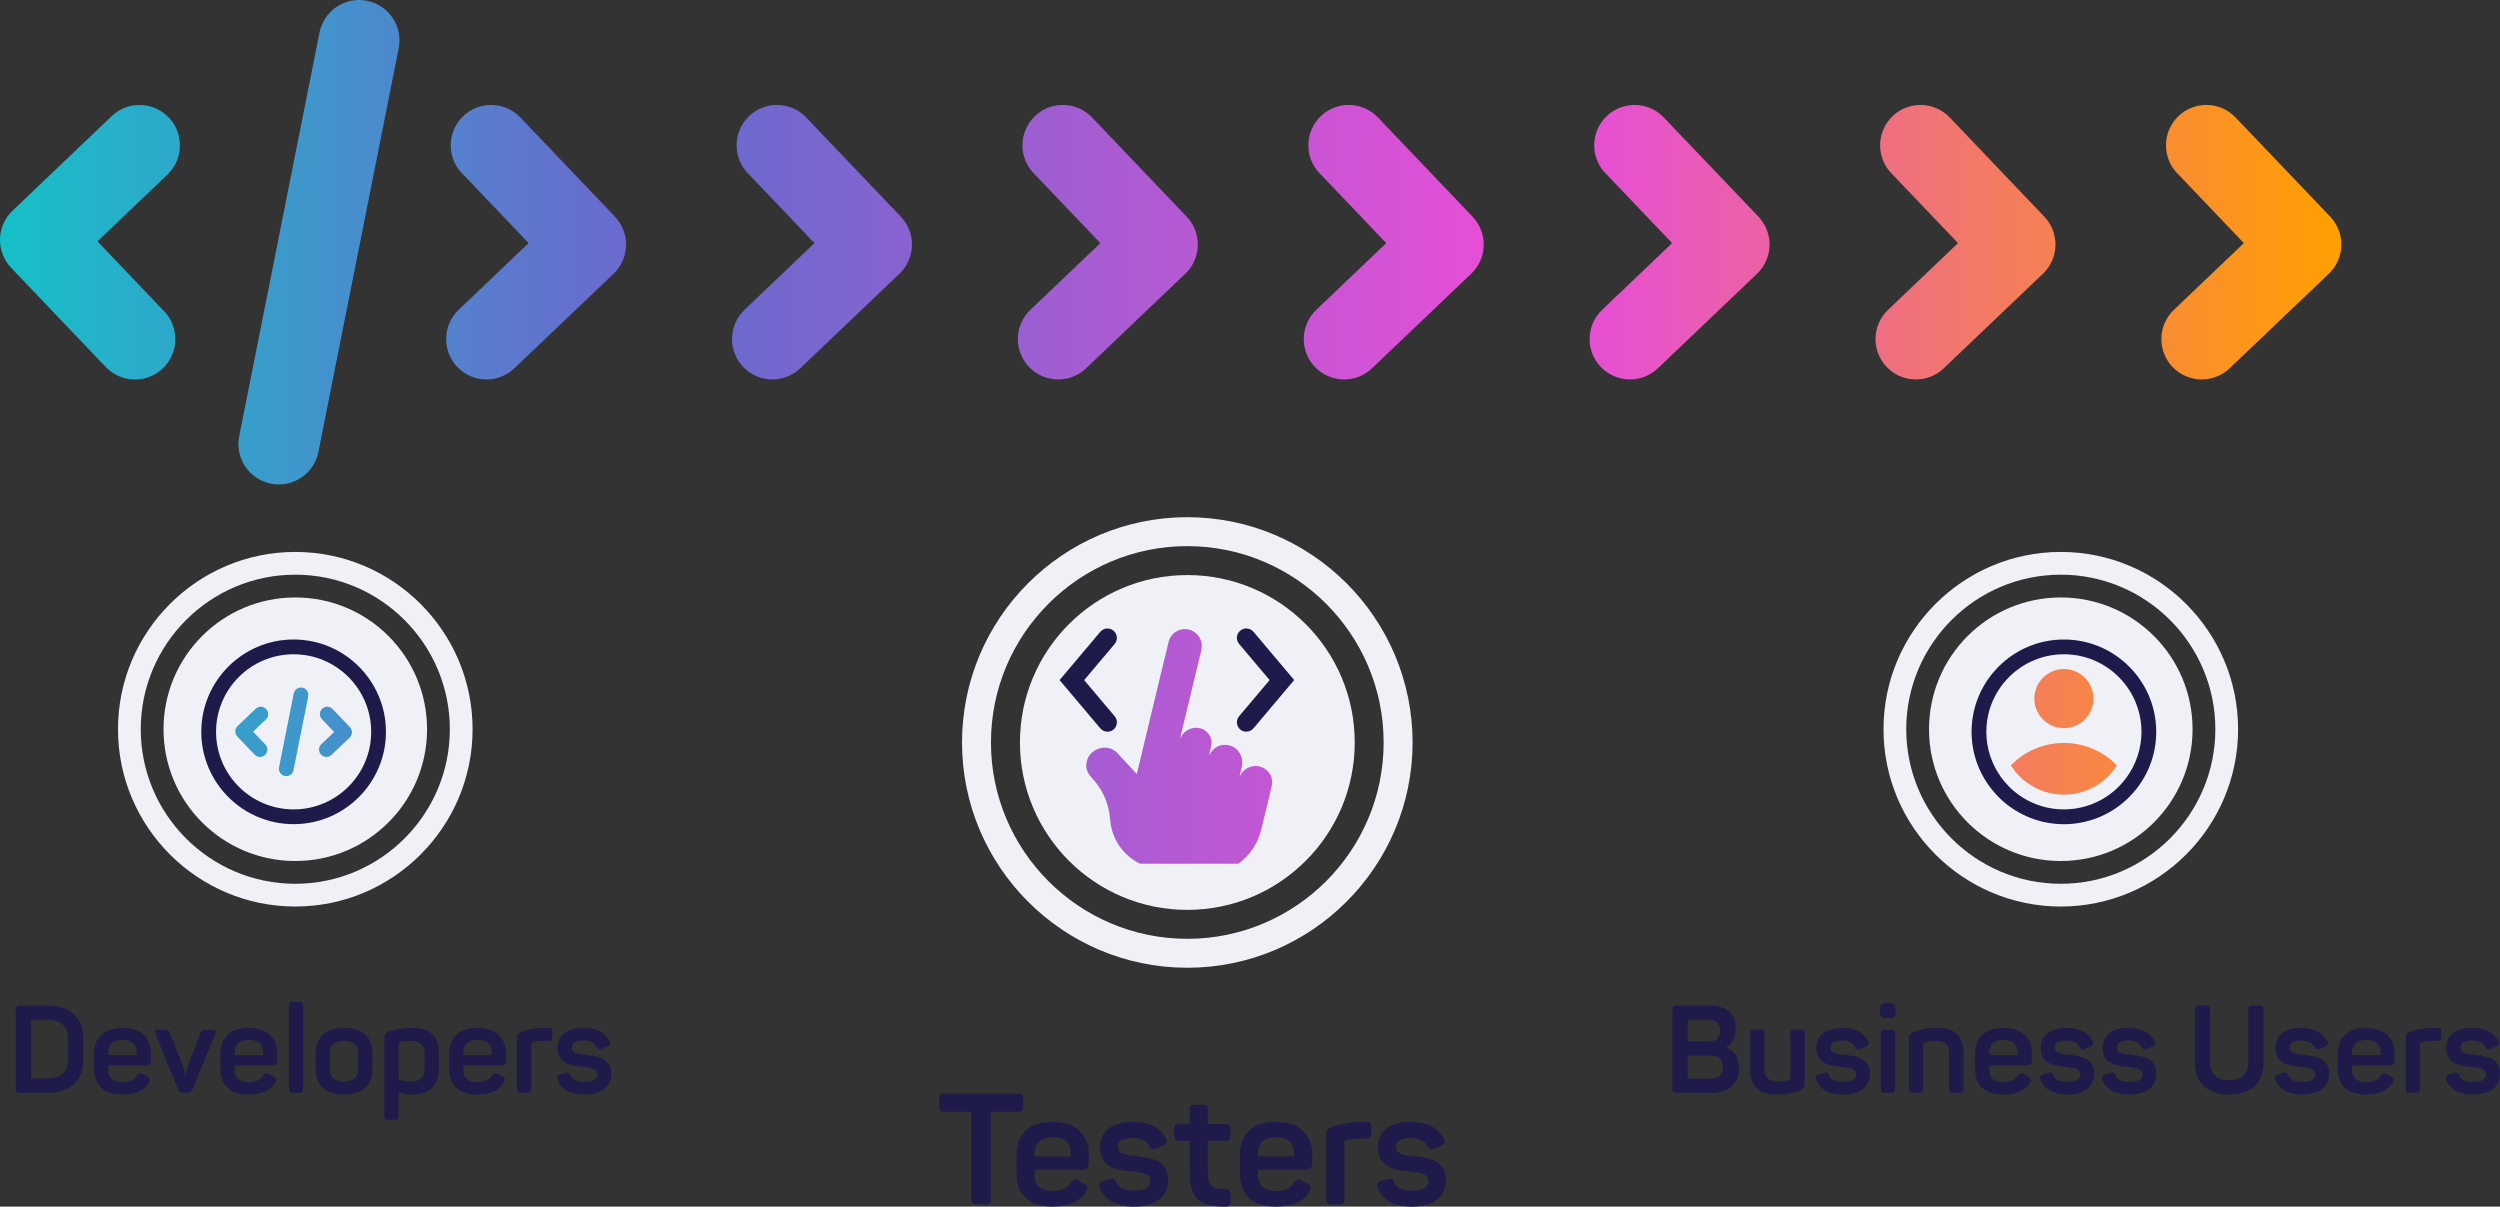 <?xml version="1.0" encoding="UTF-8"?>
<svg id="Layer_2" data-name="Layer 2" xmlns="http://www.w3.org/2000/svg" xmlns:xlink="http://www.w3.org/1999/xlink" viewBox="0 0 702.35 338.98">
  <rect x="0" y="0" width="702.35" height="338.98" fill="#333333" stroke="none"/>
  <defs>
    <style>
      .cls-1 {
        fill: url(#New_Gradient_Swatch_4);
      }

      .cls-1, .cls-2, .cls-3, .cls-4, .cls-5 {
        stroke-width: 0px;
      }

      .cls-2 {
        fill: url(#New_Gradient_Swatch_1);
      }

      .cls-3 {
        fill: url(#New_Gradient_Swatch_3);
      }

      .cls-4 {
        fill: #1e1b4a;
      }

      .cls-5 {
        fill: #f0f0f7;
      }
    </style>
    <linearGradient id="New_Gradient_Swatch_4" data-name="New Gradient Swatch 4" x1="446.59" y1="126.37" x2="657.77" y2="126.37" gradientUnits="userSpaceOnUse">
      <stop offset="0" stop-color="#e54fd6"/>
      <stop offset="1" stop-color="#ffa000"/>
    </linearGradient>
    <linearGradient id="New_Gradient_Swatch_3" data-name="New Gradient Swatch 3" x1="205.65" y1="136.07" x2="416.83" y2="136.07" gradientUnits="userSpaceOnUse">
      <stop offset="0" stop-color="#6c69ce"/>
      <stop offset="1" stop-color="#e54fd6"/>
    </linearGradient>
    <linearGradient id="New_Gradient_Swatch_1" data-name="New Gradient Swatch 1" x1="175.88" y1="109.02" x2="0" y2="109.02" gradientUnits="userSpaceOnUse">
      <stop offset="0" stop-color="#6c69ce"/>
      <stop offset="1" stop-color="#16c0c9"/>
    </linearGradient>
  </defs>
  <g id="Layer_2-2" data-name="Layer 2">
    <path class="cls-5" d="M82.96,155.06c-27.47,0-49.81,22.35-49.81,49.81s22.35,49.81,49.81,49.81,49.81-22.35,49.81-49.81-22.35-49.81-49.81-49.81ZM82.96,248.29c-23.94,0-43.42-19.48-43.42-43.42s19.48-43.42,43.42-43.42,43.42,19.48,43.42,43.42-19.48,43.42-43.42,43.42ZM119.98,204.87c0,20.44-16.57,37.02-37.02,37.02s-37.02-16.57-37.02-37.02,16.57-37.02,37.02-37.02,37.02,16.57,37.02,37.02Z"/>
    <path class="cls-5" d="M333.56,145.3c-34.9,0-63.29,28.39-63.29,63.29s28.39,63.29,63.29,63.29,63.29-28.39,63.29-63.29-28.39-63.29-63.29-63.29ZM333.56,263.75c-30.42,0-55.16-24.74-55.16-55.16s24.74-55.16,55.16-55.16,55.16,24.74,55.16,55.16-24.74,55.16-55.16,55.16ZM380.6,208.59c0,25.98-21.06,47.03-47.03,47.03s-47.03-21.06-47.03-47.03,21.06-47.03,47.03-47.03,47.03,21.06,47.03,47.03Z"/>
    <path class="cls-5" d="M578.96,155.06c-27.47,0-49.81,22.35-49.81,49.81s22.35,49.81,49.81,49.81,49.81-22.35,49.81-49.81-22.35-49.81-49.81-49.81ZM578.96,248.29c-23.94,0-43.42-19.48-43.42-43.42s19.48-43.42,43.42-43.42,43.42,19.48,43.42,43.42-19.48,43.42-43.42,43.42ZM615.98,204.87c0,20.44-16.57,37.02-37.02,37.02s-37.02-16.57-37.02-37.02,16.57-37.02,37.02-37.02,37.02,16.57,37.02,37.02Z"/>
    <g>
      <path class="cls-4" d="M23.38,291.61v6.29c0,5.63-3.59,9.12-10.02,9.12h-7.77c-.86,0-1.17-.31-1.17-1.17v-22.18c0-.86.31-1.17,1.17-1.17h7.77c6.43,0,10.02,3.49,10.02,9.12ZM13.4,286.53h-4.63v16.44h4.63c3.63,0,5.67-1.76,5.67-5.04v-6.36c0-3.28-2.04-5.04-5.67-5.04Z"/>
      <path class="cls-4" d="M34.43,288.77c5.49,0,7.98,3.18,7.98,7.05v2.04c0,.9-.35,1.49-1.52,1.49h-10.47v1.24c0,2.25,1.42,3.46,3.94,3.46,2.04,0,3.35-.69,4.08-1.83.55-.76.93-.86,1.76-.42l1.21.66c.79.38.9.97.42,1.73-1.24,2.04-3.56,3.32-7.46,3.32-5.67,0-7.95-3.14-7.95-7.39v-3.97c0-4.7,2.8-7.36,8.01-7.36ZM34.43,292.16c-2.59,0-4.01,1.28-4.01,3.42v.83h7.98v-.83c0-2.14-1.35-3.42-3.97-3.42Z"/>
      <path class="cls-4" d="M60.48,290.47l-6.39,15.58c-.28.76-.62.97-1.45.97h-1.11c-.79,0-1.17-.21-1.49-.97l-6.36-15.54c-.38-1-.14-1.24.9-1.24h1.31c1.28,0,1.62.21,1.93,1.07l3.21,8.12c.59,1.62.76,2.38,1,3.7h.14c.24-1.38.31-2,.93-3.66l3.18-8.15c.31-.86.62-1.07,1.9-1.07h1.38c1.04,0,1.28.24.9,1.21Z"/>
      <path class="cls-4" d="M69.91,288.77c5.49,0,7.98,3.18,7.98,7.05v2.04c0,.9-.35,1.49-1.52,1.49h-10.47v1.24c0,2.25,1.42,3.46,3.94,3.46,2.04,0,3.35-.69,4.08-1.83.55-.76.93-.86,1.76-.42l1.21.66c.79.38.9.97.42,1.73-1.24,2.04-3.56,3.32-7.46,3.32-5.67,0-7.95-3.14-7.95-7.39v-3.97c0-4.7,2.8-7.36,8.01-7.36ZM69.91,292.16c-2.59,0-4.01,1.28-4.01,3.42v.83h7.98v-.83c0-2.14-1.35-3.42-3.97-3.42Z"/>
      <path class="cls-4" d="M84.11,307.01h-1.87c-.79,0-1.07-.28-1.07-1.07v-23.42c0-.79.28-1.07,1.07-1.07h1.87c.79,0,1.07.28,1.07,1.07v23.42c0,.79-.28,1.07-1.07,1.07Z"/>
      <path class="cls-4" d="M96.65,288.77c5.18,0,7.95,2.63,7.95,6.91v4.91c0,4.28-2.76,6.91-7.95,6.91s-7.95-2.62-7.95-6.91v-4.91c0-4.28,2.83-6.91,7.95-6.91ZM96.65,292.4c-2.52,0-3.94,1.17-3.94,3.28v4.91c0,2.07,1.42,3.28,3.94,3.28s3.94-1.21,3.94-3.28v-4.91c0-2.11-1.38-3.28-3.94-3.28Z"/>
      <path class="cls-4" d="M116.02,288.77c4.97,0,7.25,2.56,7.25,6.98v4.53c0,4.63-2.45,7.22-7.67,7.22-1.45,0-2.69-.38-3.63-.62v6.67c0,.79-.28,1.07-1.07,1.07h-1.87c-.79,0-1.07-.28-1.07-1.07v-21.8c0-1.11.24-1.52,1.35-1.97,1.38-.52,3.49-1,6.7-1ZM115.44,292.44c-1.28,0-2.28.14-3.14.38-.28.1-.31.21-.31.45v10.05c.79.21,2,.52,3.32.52,2.73,0,3.97-1.21,3.97-3.7v-4.28c0-2.25-1.35-3.42-3.83-3.42Z"/>
      <path class="cls-4" d="M134.16,288.77c5.49,0,7.98,3.18,7.98,7.05v2.04c0,.9-.35,1.49-1.52,1.49h-10.47v1.24c0,2.25,1.42,3.46,3.94,3.46,2.04,0,3.35-.69,4.08-1.83.55-.76.93-.86,1.76-.42l1.21.66c.79.38.9.97.41,1.73-1.24,2.04-3.56,3.32-7.46,3.32-5.67,0-7.95-3.14-7.95-7.39v-3.97c0-4.7,2.8-7.36,8.01-7.36ZM134.16,292.16c-2.59,0-4.01,1.28-4.01,3.42v.83h7.98v-.83c0-2.14-1.35-3.42-3.97-3.42Z"/>
      <path class="cls-4" d="M154.13,288.77c.79,0,1.07.24,1.07,1.07v1.52c0,.79-.28,1.07-1.07,1.07h-1.24c-1.35,0-2.38.14-3.32.41-.28.07-.31.24-.31.42v12.68c0,.79-.28,1.07-1.07,1.07h-1.87c-.79,0-1.07-.28-1.07-1.07v-14.16c0-1.11.24-1.52,1.35-1.97,1.28-.48,3.32-.97,6.42-1.04h1.11Z"/>
      <path class="cls-4" d="M163.83,288.77c4.01,0,6.25,1.45,7.39,3.7.42.79.17,1.21-.59,1.55l-1.52.62c-.79.34-1,.24-1.49-.48-.59-1.04-1.49-1.83-3.73-1.83s-3.25.66-3.25,1.9c0,1.62,1.38,1.87,4.04,2.11,4.15.42,7.05,1.31,7.05,5.39,0,3.38-2.59,5.77-7.5,5.77-4.04,0-6.6-1.49-7.63-4.18-.31-.73-.1-1.17.66-1.45l1.55-.48c.72-.24,1.07-.14,1.42.66.55,1.35,1.83,1.9,3.94,1.9,2.42,0,3.66-.69,3.66-2.04,0-1.62-1.38-1.9-4.15-2.18-3.42-.35-7.01-.9-7.01-5.39,0-3.28,2.38-5.56,7.15-5.56Z"/>
    </g>
    <g>
      <path class="cls-4" d="M487.63,288.95c0,2.49-.79,4.15-2.59,5.22v.14c2.21.79,3.52,2.87,3.52,5.98,0,4.35-3.25,6.74-7.77,6.74h-9.81c-.86,0-1.17-.31-1.17-1.17v-22.18c0-.86.31-1.17,1.17-1.17h9.6c4.42,0,7.05,2.31,7.05,6.46ZM480.07,286.53h-5.91v6.08h5.91c2.07,0,3.18-.97,3.18-3.04s-1.11-3.04-3.18-3.04ZM480.69,296.55h-6.53v6.43h6.53c2.14,0,3.32-1.07,3.32-3.18s-1.17-3.25-3.32-3.25Z"/>
      <path class="cls-4" d="M507.01,290.3v14.06c0,1.07-.28,1.55-1.35,2-1.42.55-3.46,1.14-6.77,1.14-4.94,0-7.19-2.59-7.19-6.94v-10.26c0-.79.28-1.04,1.07-1.04h1.87c.79,0,1.07.24,1.07,1.04v10.12c0,2.31,1.21,3.42,3.76,3.42,1.31,0,2.25-.14,3.18-.41.28-.1.35-.31.35-.59v-12.54c0-.79.28-1.04,1.07-1.04h1.9c.79,0,1.04.24,1.04,1.04Z"/>
      <path class="cls-4" d="M517.44,288.77c4.01,0,6.25,1.45,7.39,3.7.42.79.17,1.21-.59,1.55l-1.52.62c-.79.34-1,.24-1.49-.48-.59-1.04-1.49-1.83-3.73-1.83s-3.25.66-3.25,1.9c0,1.62,1.38,1.87,4.04,2.11,4.15.42,7.05,1.31,7.05,5.39,0,3.38-2.59,5.77-7.5,5.77-4.04,0-6.6-1.49-7.63-4.18-.31-.73-.1-1.17.66-1.45l1.55-.48c.73-.24,1.07-.14,1.42.66.55,1.35,1.83,1.9,3.94,1.9,2.42,0,3.66-.69,3.66-2.04,0-1.62-1.38-1.9-4.15-2.18-3.42-.35-7.01-.9-7.01-5.39,0-3.28,2.38-5.56,7.15-5.56Z"/>
      <path class="cls-4" d="M532.57,283.77v.31c0,1.55-.48,2-2.07,2h-.24c-1.59,0-2.11-.42-2.11-2v-.31c0-1.59.48-2.04,2.11-2.04h.24c1.59,0,2.07.45,2.07,2.04ZM532.4,290.3v15.65c0,.79-.28,1.07-1.07,1.07h-1.87c-.79,0-1.07-.28-1.07-1.07v-15.65c0-.79.28-1.04,1.07-1.04h1.87c.79,0,1.07.24,1.07,1.04Z"/>
      <path class="cls-4" d="M544.42,288.77c4.94,0,7.19,2.56,7.19,6.94v10.23c0,.79-.24,1.07-1.04,1.07h-1.9c-.79,0-1.07-.28-1.07-1.07v-10.12c0-2.28-1.21-3.39-3.73-3.39-1.35,0-2.42.21-3.32.45-.17.07-.24.21-.24.34v12.71c0,.79-.28,1.07-1.07,1.07h-1.87c-.79,0-1.07-.28-1.07-1.07v-14.03c0-1.11.24-1.52,1.35-1.97,1.38-.55,3.49-1.17,6.77-1.17Z"/>
      <path class="cls-4" d="M562.87,288.77c5.49,0,7.98,3.18,7.98,7.05v2.04c0,.9-.35,1.49-1.52,1.49h-10.47v1.24c0,2.25,1.42,3.46,3.94,3.46,2.04,0,3.35-.69,4.08-1.83.55-.76.93-.86,1.76-.42l1.21.66c.79.38.9.97.41,1.73-1.24,2.04-3.56,3.32-7.46,3.32-5.67,0-7.95-3.14-7.95-7.39v-3.97c0-4.7,2.8-7.36,8.01-7.36ZM562.87,292.16c-2.59,0-4.01,1.28-4.01,3.42v.83h7.98v-.83c0-2.14-1.35-3.42-3.97-3.42Z"/>
      <path class="cls-4" d="M580.48,288.77c4.01,0,6.25,1.45,7.39,3.7.41.79.17,1.21-.59,1.55l-1.52.62c-.79.34-1,.24-1.49-.48-.59-1.04-1.49-1.83-3.73-1.83s-3.25.66-3.25,1.9c0,1.62,1.38,1.87,4.04,2.11,4.15.42,7.05,1.31,7.05,5.39,0,3.38-2.59,5.77-7.5,5.77-4.04,0-6.6-1.49-7.63-4.18-.31-.73-.1-1.17.66-1.45l1.55-.48c.73-.24,1.07-.14,1.42.66.55,1.35,1.83,1.9,3.94,1.9,2.42,0,3.66-.69,3.66-2.04,0-1.62-1.38-1.9-4.15-2.18-3.42-.35-7.01-.9-7.01-5.39,0-3.28,2.38-5.56,7.15-5.56Z"/>
      <path class="cls-4" d="M597.89,288.77c4.01,0,6.25,1.45,7.39,3.7.42.79.17,1.21-.59,1.55l-1.52.62c-.79.34-1,.24-1.49-.48-.59-1.04-1.49-1.83-3.73-1.83s-3.25.66-3.25,1.9c0,1.62,1.38,1.87,4.04,2.11,4.15.42,7.05,1.31,7.05,5.39,0,3.38-2.59,5.77-7.5,5.77-4.04,0-6.6-1.49-7.63-4.18-.31-.73-.1-1.17.66-1.45l1.55-.48c.72-.24,1.07-.14,1.42.66.55,1.35,1.83,1.9,3.94,1.9,2.42,0,3.66-.69,3.66-2.04,0-1.62-1.38-1.9-4.15-2.18-3.42-.35-7.01-.9-7.01-5.39,0-3.28,2.38-5.56,7.15-5.56Z"/>
      <path class="cls-4" d="M626.29,303.46c3.56,0,5.32-1.8,5.32-4.87v-14.92c0-.86.28-1.17,1.17-1.17h1.97c.9,0,1.17.31,1.17,1.17v14.89c0,5.42-3.28,8.95-9.64,8.95s-9.67-3.52-9.67-8.95v-14.89c0-.86.31-1.17,1.17-1.17h1.97c.9,0,1.17.31,1.17,1.17v14.92c0,3.07,1.8,4.87,5.35,4.87Z"/>
      <path class="cls-4" d="M646.43,288.77c4.01,0,6.25,1.45,7.39,3.7.42.79.17,1.21-.59,1.55l-1.52.62c-.79.34-1,.24-1.49-.48-.59-1.04-1.49-1.83-3.73-1.83s-3.25.66-3.25,1.9c0,1.62,1.38,1.87,4.04,2.11,4.15.42,7.05,1.31,7.05,5.39,0,3.38-2.59,5.77-7.5,5.77-4.04,0-6.6-1.49-7.63-4.18-.31-.73-.1-1.17.66-1.45l1.55-.48c.72-.24,1.07-.14,1.42.66.55,1.35,1.83,1.9,3.94,1.9,2.42,0,3.66-.69,3.66-2.04,0-1.62-1.38-1.9-4.15-2.18-3.42-.35-7.01-.9-7.01-5.39,0-3.28,2.38-5.56,7.15-5.56Z"/>
      <path class="cls-4" d="M664.77,288.77c5.49,0,7.98,3.18,7.98,7.05v2.04c0,.9-.35,1.49-1.52,1.49h-10.47v1.24c0,2.25,1.42,3.46,3.94,3.46,2.04,0,3.35-.69,4.08-1.83.55-.76.93-.86,1.76-.42l1.21.66c.79.38.9.97.41,1.73-1.24,2.04-3.56,3.32-7.46,3.32-5.67,0-7.95-3.14-7.95-7.39v-3.97c0-4.7,2.8-7.36,8.01-7.36ZM664.77,292.16c-2.59,0-4.01,1.28-4.01,3.42v.83h7.98v-.83c0-2.14-1.35-3.42-3.97-3.42Z"/>
      <path class="cls-4" d="M684.74,288.77c.79,0,1.07.24,1.07,1.07v1.52c0,.79-.28,1.07-1.07,1.07h-1.24c-1.35,0-2.38.14-3.32.41-.28.07-.31.24-.31.42v12.68c0,.79-.28,1.07-1.07,1.07h-1.87c-.79,0-1.07-.28-1.07-1.07v-14.16c0-1.11.24-1.52,1.35-1.97,1.28-.48,3.32-.97,6.42-1.04h1.11Z"/>
      <path class="cls-4" d="M694.44,288.77c4.01,0,6.25,1.45,7.39,3.7.42.79.17,1.21-.59,1.55l-1.52.62c-.79.34-1,.24-1.49-.48-.59-1.04-1.49-1.83-3.73-1.83s-3.25.66-3.25,1.9c0,1.62,1.38,1.87,4.04,2.11,4.15.42,7.05,1.31,7.05,5.39,0,3.38-2.59,5.77-7.5,5.77-4.04,0-6.6-1.49-7.63-4.18-.31-.73-.1-1.17.66-1.45l1.55-.48c.72-.24,1.07-.14,1.42.66.55,1.35,1.83,1.9,3.94,1.9,2.42,0,3.66-.69,3.66-2.04,0-1.62-1.38-1.9-4.15-2.18-3.42-.35-7.01-.9-7.01-5.39,0-3.28,2.38-5.56,7.15-5.56Z"/>
    </g>
    <g>
      <path class="cls-4" d="M287.46,308.7v2.15c0,1.1-.35,1.49-1.49,1.49h-7.55v24.53c0,1.1-.4,1.49-1.49,1.49h-2.55c-1.1,0-1.49-.4-1.49-1.49v-24.53h-7.55c-1.1,0-1.49-.4-1.49-1.49v-2.15c0-1.1.4-1.49,1.49-1.49h20.63c1.14,0,1.49.4,1.49,1.49Z"/>
      <path class="cls-4" d="M295.75,315.19c6.98,0,10.14,4.04,10.14,8.95v2.59c0,1.14-.44,1.89-1.93,1.89h-13.3v1.58c0,2.85,1.8,4.39,5,4.39,2.59,0,4.26-.88,5.18-2.33.7-.97,1.18-1.1,2.24-.53l1.54.83c1.01.48,1.14,1.23.53,2.19-1.58,2.59-4.52,4.21-9.48,4.21-7.2,0-10.09-3.99-10.09-9.39v-5.05c0-5.97,3.55-9.35,10.18-9.35ZM295.75,319.49c-3.29,0-5.09,1.62-5.09,4.34v1.05h10.14v-1.05c0-2.72-1.71-4.34-5.05-4.34Z"/>
      <path class="cls-4" d="M318.13,315.19c5.09,0,7.94,1.84,9.39,4.7.53,1.01.22,1.54-.75,1.97l-1.93.79c-1.01.44-1.27.31-1.89-.61-.75-1.32-1.89-2.33-4.74-2.33s-4.12.83-4.12,2.41c0,2.06,1.76,2.37,5.13,2.68,5.27.53,8.95,1.67,8.95,6.85,0,4.3-3.29,7.33-9.52,7.33-5.13,0-8.38-1.89-9.7-5.31-.4-.92-.13-1.49.83-1.84l1.98-.61c.92-.31,1.36-.18,1.8.83.7,1.71,2.33,2.41,5,2.41,3.07,0,4.65-.88,4.65-2.59,0-2.06-1.76-2.41-5.27-2.76-4.34-.44-8.91-1.14-8.91-6.85,0-4.17,3.03-7.07,9.08-7.07Z"/>
      <path class="cls-4" d="M339.33,311.68v4.12h5.05c1.01,0,1.32.31,1.32,1.32v2.02c0,1.01-.31,1.36-1.32,1.36h-5.05v8.56c0,4.3,1.32,5.05,5,5.05,1.01,0,1.36.31,1.36,1.36v2.02c0,1.05-.35,1.49-1.36,1.49-7.29,0-10.09-2.15-10.09-9.74v-8.73h-2.98c-1.01,0-1.36-.35-1.36-1.36v-2.02c0-1.01.35-1.32,1.36-1.32h2.98v-4.12c0-1.01.35-1.32,1.36-1.32h2.41c1.01,0,1.32.31,1.32,1.32Z"/>
      <path class="cls-4" d="M358.51,315.19c6.98,0,10.14,4.04,10.14,8.95v2.59c0,1.14-.44,1.89-1.93,1.89h-13.3v1.58c0,2.85,1.8,4.39,5,4.39,2.59,0,4.26-.88,5.18-2.33.7-.97,1.18-1.1,2.24-.53l1.54.83c1.01.48,1.14,1.23.53,2.19-1.58,2.59-4.52,4.21-9.48,4.21-7.2,0-10.09-3.99-10.09-9.39v-5.05c0-5.97,3.55-9.35,10.18-9.35ZM358.51,319.49c-3.29,0-5.09,1.62-5.09,4.34v1.05h10.14v-1.05c0-2.72-1.71-4.34-5.05-4.34Z"/>
      <path class="cls-4" d="M383.88,315.19c1.01,0,1.36.31,1.36,1.36v1.93c0,1.01-.35,1.36-1.36,1.36h-1.58c-1.71,0-3.03.18-4.21.53-.35.09-.4.31-.4.53v16.11c0,1.01-.35,1.36-1.36,1.36h-2.37c-1.01,0-1.36-.35-1.36-1.36v-17.99c0-1.4.31-1.93,1.71-2.5,1.62-.61,4.21-1.23,8.16-1.32h1.4Z"/>
      <path class="cls-4" d="M396.21,315.19c5.09,0,7.94,1.84,9.39,4.7.53,1.01.22,1.54-.75,1.97l-1.93.79c-1.01.44-1.27.31-1.89-.61-.75-1.32-1.89-2.33-4.74-2.33s-4.13.83-4.13,2.41c0,2.06,1.76,2.37,5.13,2.68,5.27.53,8.95,1.67,8.95,6.85,0,4.3-3.29,7.33-9.52,7.33-5.13,0-8.38-1.89-9.7-5.31-.4-.92-.13-1.49.83-1.84l1.97-.61c.92-.31,1.36-.18,1.8.83.7,1.71,2.33,2.41,5,2.41,3.07,0,4.65-.88,4.65-2.59,0-2.06-1.75-2.41-5.27-2.76-4.34-.44-8.91-1.14-8.91-6.85,0-4.17,3.03-7.07,9.08-7.07Z"/>
    </g>
    <path class="cls-4" d="M579.83,179.66c-14.3,0-25.94,11.64-25.94,25.94,0,6.49,2.4,12.43,6.36,16.99.68.78,1.39,1.52,2.16,2.22,4.61,4.18,10.72,6.74,17.42,6.74s12.81-2.55,17.42-6.74c.76-.69,1.48-1.44,2.16-2.22,3.96-4.55,6.36-10.49,6.36-16.99,0-14.3-11.64-25.94-25.94-25.94ZM597.41,218.45c-.66.9-1.39,1.75-2.17,2.54-3.95,3.95-9.4,6.4-15.41,6.4s-11.46-2.45-15.41-6.4c-.79-.79-1.51-1.64-2.17-2.54-2.64-3.61-4.21-8.05-4.21-12.85,0-12.01,9.77-21.79,21.79-21.79s21.79,9.77,21.79,21.79c0,4.8-1.56,9.24-4.21,12.85Z"/>
    <path class="cls-1" d="M531.33,48.66c-4.32-4.53-4.15-11.71.38-16.04s11.71-4.15,16.04.38l26.58,27.86c2.08,2.18,3.2,5.09,3.13,8.1-.07,3.01-1.33,5.86-3.51,7.94l-27.87,26.57c-2.2,2.09-5.01,3.13-7.83,3.13-2.99,0-5.98-1.18-8.21-3.51-4.32-4.53-4.15-11.71.38-16.04l19.66-18.75-18.75-19.66ZM451.01,48.66c-4.32-4.53-4.15-11.71.38-16.04,4.53-4.32,11.71-4.15,16.04.38l26.58,27.86c2.08,2.18,3.2,5.09,3.13,8.1-.07,3.01-1.33,5.86-3.51,7.94l-27.87,26.57c-2.2,2.09-5.01,3.13-7.83,3.13-2.99,0-5.98-1.18-8.21-3.51-4.32-4.53-4.15-11.71.38-16.04l19.66-18.75-18.75-19.66ZM611.64,48.66c-4.32-4.53-4.15-11.71.38-16.04s11.71-4.15,16.04.38l26.58,27.86c2.08,2.18,3.2,5.09,3.13,8.1-.07,3.01-1.33,5.86-3.51,7.94l-27.87,26.57c-2.2,2.09-5.01,3.13-7.83,3.13-2.99,0-5.98-1.18-8.21-3.51-4.32-4.53-4.15-11.71.38-16.04l19.66-18.75-18.75-19.66ZM567.36,218.06c-.93-.93-1.74-1.95-2.43-3.03,3.77-3.89,9.05-6.31,14.9-6.31s11.13,2.42,14.9,6.31c-.69,1.08-1.5,2.1-2.43,3.03-3.34,3.34-7.77,5.18-12.47,5.18s-9.14-1.84-12.47-5.18ZM571.53,196.26c0,4.58,3.72,8.3,8.3,8.3s8.3-3.72,8.3-8.3-3.72-8.3-8.3-8.3-8.3,3.72-8.3,8.3Z"/>
    <g>
      <path class="cls-4" d="M311.14,205.56c-.75,0-1.49-.32-2.02-.94l-11.44-13.56,11.44-13.56c.94-1.11,2.6-1.25,3.72-.31,1.11.94,1.25,2.6.32,3.72l-8.58,10.16,8.58,10.16c.94,1.11.8,2.78-.32,3.72-.49.42-1.1.62-1.7.62Z"/>
      <path class="cls-4" d="M350.13,205.56c-.6,0-1.2-.2-1.7-.62-1.11-.94-1.25-2.6-.32-3.72l8.58-10.16-8.58-10.16c-.94-1.11-.8-2.78.32-3.72,1.11-.94,2.77-.8,3.72.31l11.44,13.56-11.44,13.56c-.52.62-1.27.94-2.02.94Z"/>
    </g>
    <path class="cls-3" d="M370.7,48.66c-4.32-4.53-4.15-11.71.38-16.04s11.71-4.15,16.04.38l26.58,27.86c2.08,2.18,3.2,5.09,3.13,8.1-.07,3.01-1.33,5.86-3.51,7.94l-27.87,26.57c-2.2,2.09-5.01,3.13-7.83,3.13-2.99,0-5.98-1.18-8.21-3.51-4.32-4.53-4.15-11.71.38-16.04l19.66-18.75-18.75-19.66ZM290.38,48.66c-4.32-4.53-4.15-11.71.38-16.04s11.71-4.15,16.04.38l26.58,27.86c2.08,2.18,3.2,5.09,3.13,8.1-.07,3.01-1.33,5.86-3.51,7.94l-27.87,26.57c-2.2,2.09-5.01,3.13-7.83,3.13-2.99,0-5.98-1.18-8.21-3.51-4.32-4.53-4.15-11.71.38-16.04l19.66-18.75-18.75-19.66ZM210.07,48.66c-4.32-4.53-4.15-11.71.38-16.04s11.71-4.15,16.04.38l26.58,27.86c2.08,2.18,3.2,5.09,3.13,8.1-.07,3.01-1.33,5.86-3.51,7.94l-27.87,26.57c-2.2,2.09-5.01,3.13-7.83,3.13-2.99,0-5.98-1.18-8.21-3.51-4.32-4.53-4.15-11.71.38-16.04l19.66-18.75-18.75-19.66ZM355.59,216.17c-2.02-1.56-4.96-1.2-6.62.85-.29.35-.5.77-.74,1.15.19-.78.36-1.56.56-2.35.31-1.2.33-2.39-.16-3.53-.76-1.76-2.09-2.84-4.04-3.01-1.92-.16-3.42.62-4.48,2.22-.15.23-.27.48-.41.73,0-.1.02-.18.03-.27.2-.93.48-1.85.6-2.8.17-1.38-.3-2.59-1.32-3.55-1.85-1.74-4.93-1.44-6.64.56-.33.39-.57.86-.83,1.25,0,.03,0,0,0-.03.24-1,5.46-22.66,5.87-24.37.2-.84.3-1.67.12-2.53-.42-2.01-2.17-3.61-4.37-3.75-2.05-.14-4.18,1.24-4.75,3.23-.41,1.44-8.88,36.89-9.03,37.47-.08-.07-.13-.12-.18-.17-.4-.43-.79-.86-1.19-1.29-1.37-1.47-2.73-2.94-4.1-4.41-.85-.91-1.9-1.43-3.14-1.52-1.26-.1-2.41.23-3.45.95-1.04.72-1.72,1.7-2.01,2.92-.4,1.66.06,3.09,1.2,4.34,1.11,1.21,2.12,2.48,2.93,3.91,1.21,2.12,1.97,4.38,2.29,6.79.13.96.19,1.93.36,2.89.31,1.71.9,3.32,1.77,4.83,1.21,2.09,2.84,3.77,4.85,5.08.51.33,1.04.62,1.58.89h27.61c.24-.18.48-.34.71-.53,1.5-1.23,2.75-2.68,3.77-4.33,1.05-1.7,1.7-3.55,2.14-5.49.37-1.59.76-3.18,1.15-4.77.55-2.29,1.15-4.56,1.63-6.86.38-1.83-.23-3.37-1.71-4.51Z"/>
    <path class="cls-2" d="M46.13,87.45c4.32,4.53,4.15,11.71-.38,16.04-2.2,2.09-5.01,3.13-7.83,3.13-2.99,0-5.98-1.18-8.21-3.51L3.13,75.24C1.06,73.06-.07,70.15,0,67.14c.07-3.01,1.33-5.86,3.51-7.94l27.87-26.57c4.53-4.32,11.71-4.15,16.04.38,4.32,4.53,4.15,11.71-.38,16.04l-19.66,18.75,18.75,19.66ZM67.2,122.55L89.76,9.13c1.22-6.14,7.2-10.14,13.34-8.91,6.14,1.22,10.13,7.19,8.91,13.34l-22.56,113.42c-1.07,5.4-5.81,9.13-11.11,9.13-.73,0-1.48-.07-2.22-.22-6.14-1.22-10.13-7.19-8.91-13.34ZM129.76,48.66c-4.32-4.53-4.15-11.71.38-16.04s11.71-4.15,16.04.38l26.58,27.86c2.08,2.18,3.2,5.09,3.13,8.1-.07,3.01-1.33,5.86-3.51,7.94l-27.87,26.57c-2.2,2.09-5.01,3.13-7.83,3.13-2.99,0-5.98-1.18-8.21-3.51-4.32-4.53-4.15-11.71.38-16.04l19.66-18.75-18.75-19.66ZM74.53,209.15c.79.83.76,2.14-.07,2.93-.4.38-.92.57-1.43.57-.55,0-1.09-.22-1.5-.64l-4.86-5.1c-.38-.4-.59-.93-.57-1.48.01-.55.24-1.07.64-1.45l5.1-4.86c.83-.79,2.14-.76,2.93.07.79.83.76,2.14-.07,2.93l-3.6,3.43,3.43,3.6ZM80.02,218.01c.14.03.27.04.41.04.97,0,1.84-.68,2.03-1.67l4.13-20.75c.22-1.12-.51-2.22-1.63-2.44-1.12-.22-2.22.51-2.44,1.63l-4.13,20.75c-.22,1.12.51,2.22,1.63,2.44ZM93.87,205.65l-3.6,3.43c-.83.79-.86,2.1-.07,2.93.41.43.95.64,1.5.64.51,0,1.03-.19,1.43-.57l5.1-4.86c.4-.38.63-.9.64-1.45.01-.55-.19-1.08-.57-1.48l-4.86-5.1c-.79-.83-2.1-.86-2.93-.07s-.86,2.1-.07,2.93l3.43,3.6Z"/>
    <path class="cls-4" d="M82.49,231.54c-14.3,0-25.94-11.64-25.94-25.94s11.64-25.94,25.94-25.94,25.94,11.64,25.94,25.94-11.64,25.94-25.94,25.94ZM82.49,183.81c-12.01,0-21.79,9.77-21.79,21.79s9.77,21.79,21.79,21.79,21.79-9.77,21.79-21.79-9.77-21.79-21.79-21.79Z"/>
  </g>
</svg>